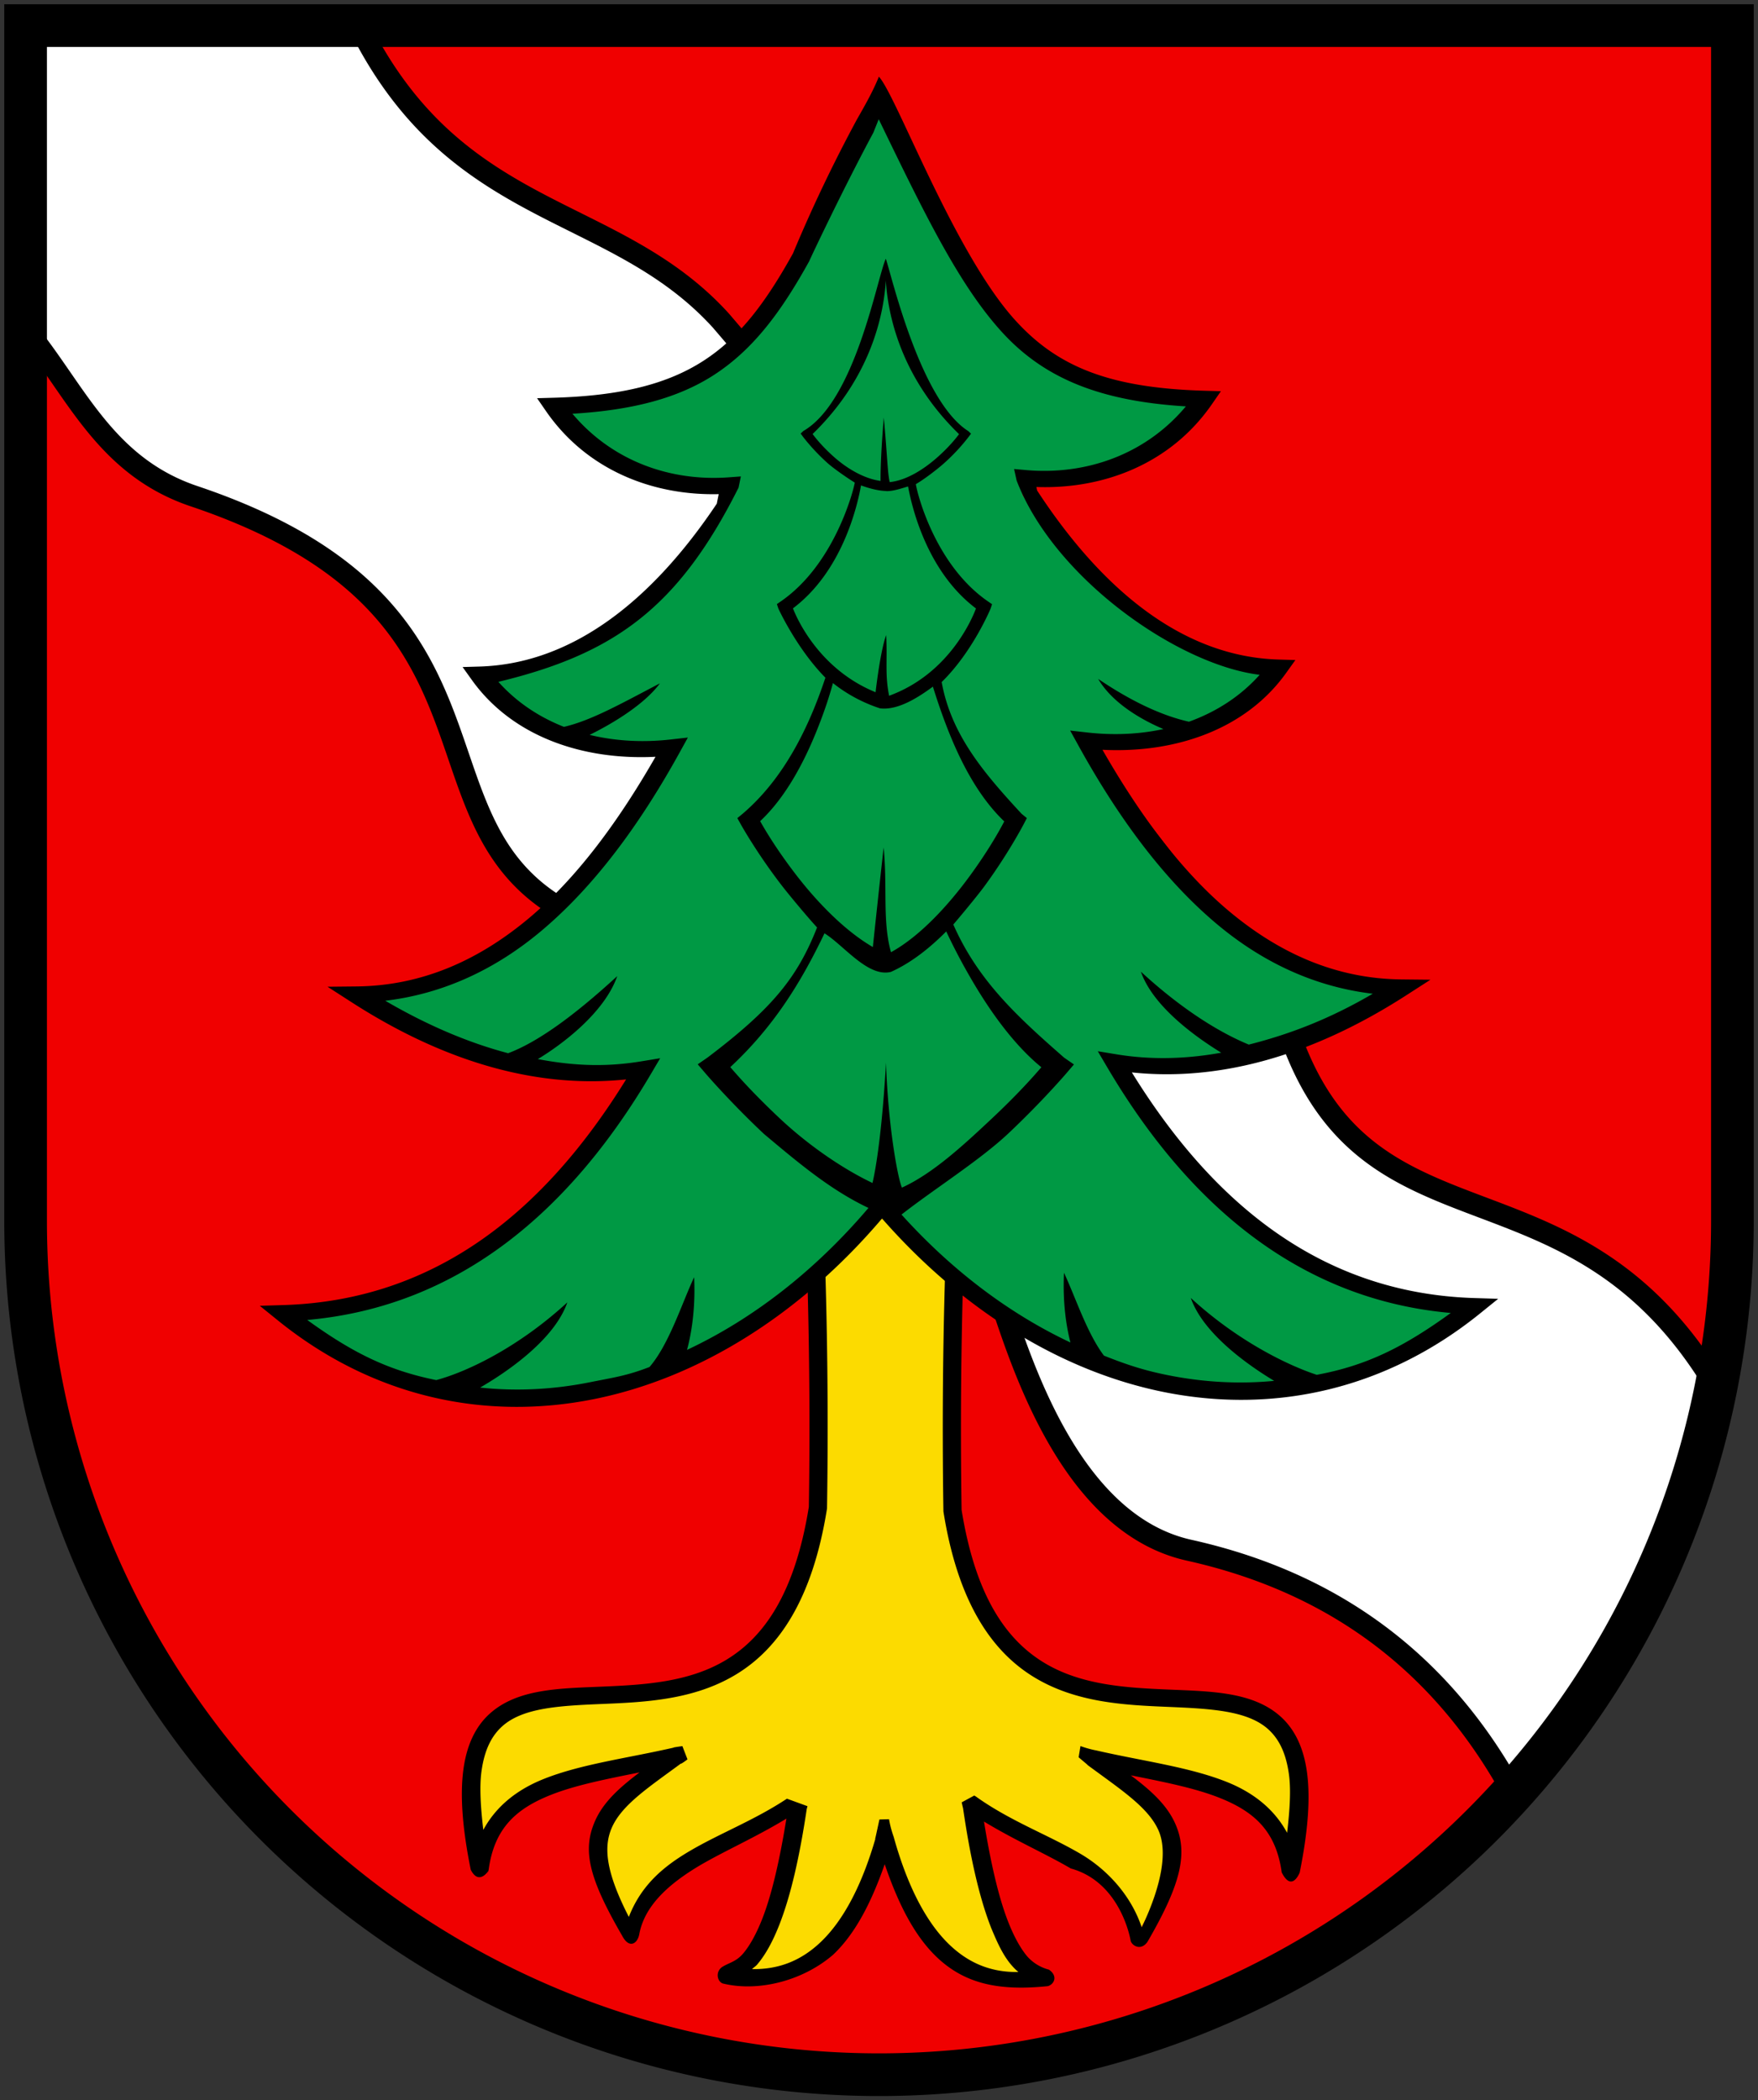 <?xml version="1.0" encoding="UTF-8"?>
<svg width="412" height="492" version="1.1" xmlns="http://www.w3.org/2000/svg">
<rect width="100%" height="100%" fill="#333333" stroke="none"/>
<path d="M6 6v280a200 200 0 0 0 400 0V6z" fill="#f00000"/>
<path d="m6 6v71.137c11.675 14.093 18.473 32.034 39.484 39.1 76.451 25.707 49.384 74.083 85.047 96.029 34.628 23.033 77.44 59.744 104.23 93.268 5.487 16.46 17.144 51.659 43.904 57.605 37.016 8.226 60.687 29.227 75.611 56.258a200 200 0 0 0 47.574-95.08c-32.905-54.299-79.352-29.879-98.504-79.127-17.098-33.323-134.41-170.1-134.41-170.1-25.217-27.739-61.987-23.157-84.814-69.092h-78.121z" fill="#fff" stroke="#000" stroke-width="5"/>
<g stroke-width="2">
<path d="m206.16 282.15-3.812.134h-13.005l.018.46-.358.013c.198 1.586.358 3.094.536 4.636.805 21.6 1.04 43.214.707 64.825-13.324 83.357-95.193 5.644-79.268 84.473 2.856-20.817 24.014-21.263 46.112-26.344-15.34 11.315-26.55 16.55-10.768 43.65 4.15-20.195 22.922-19.664 39.434-31.34-3.248 22.7-8.613 37.736-17.348 38.968 19.853 4.22 31.27-9.901 37.512-31.84 6.199 22.32 17.642 36.787 37.7 32.524-8.736-1.234-14.101-17.924-17.351-40.62 16.512 11.674 35.284 12.793 39.436 32.992 15.78-27.1 4.571-32.335-10.764-43.65 22.096 5.08 43.248 5.53 46.104 26.345 15.925-78.824-65.936-1.126-79.264-84.465-.334-21.602-.1-43.21.702-64.802.179-1.554.34-3.072.54-4.673l-.357-.012.017-.455h-12.86l-3.247-.115-.075-.57h-.32l-.02-.134z" fill="#fcdb00"/>
<path d="m207.52 281.1-3.77.134h-12.965c-.809 0-1.549.436-1.909 1.127a1.967 1.967 0 0 0-.546 1.612c.192 1.532.348 3.003.523 4.522.364 9.394 1.181 34.648.707 64.498-3.286 20.405-10.571 30.471-19.266 35.77-8.713 5.312-19.247 5.916-29.304 6.338-10.055.42-19.794.527-26.244 6.358-3.224 2.916-5.368 7.203-6.151 13.11-.784 5.885-.282 13.447 1.716 23.372h-.013c1.916 3.833 4.144.336 4.144.336-.57 2.822.065-.228.085-.348 1.34-9.771 6.549-14.276 14.55-17.464 5.744-2.286 13.1-3.735 20.82-5.279-4.426 3.348-8.355 6.746-10.378 11.242-3.086 6.862-1.645 13.336 6.282 27.005 1.605 3.1 3.534 1.955 3.997-.23 1.238-6.975 7.249-12.075 14.16-16.196 5.888-3.45 13.134-6.615 20.347-10.997-1.518 9.327-3.355 17.658-5.713 23.61-1.369 3.456-2.892 6.188-4.457 8.026-1.567 1.822-3.191 2.125-4.597 2.95-1.967 1.023-1.547 3.56-.134 4.04 8.123 1.995 18.546-.48 25.801-6.701 5.385-5.056 9.12-12.631 12.135-21.241 3.005 8.802 6.749 16.547 12.167 21.732 6.568 6.275 14.545 8.009 26.008 6.836v.01c1.463-.371 2.554-2.314.318-3.876a10.197 10.197 0 0 1-5.059-3.069c-1.564-1.836-3.084-4.566-4.452-8.02-2.358-5.95-4.202-14.282-5.72-23.606 7.213 4.38 14.461 7.544 20.35 10.993 10.407 2.857 13.46 13.783 14.031 16.952.299 1.122 2.387 2.438 3.934.233 7.965-13.712 9.565-20.892 6.473-27.768-2.022-4.498-5.95-7.893-10.379-11.238 7.723 1.542 15.074 2.99 20.818 5.28 8 3.184 13.206 7.691 14.549 17.463 2.42 4.819 4.244-.041 4.244-.041h-.013c1.988-9.898 2.484-17.444 1.703-23.32-.783-5.908-2.927-10.193-6.151-13.108-6.448-5.832-16.183-5.938-26.238-6.36-10.055-.422-20.589-1.027-29.304-6.336-8.696-5.3-15.98-15.364-19.266-35.766-.33-21.478-.1-42.963.693-64.431.179-1.546.339-3.042.532-4.602a1.969 1.969 0 0 0-.553-1.612v-.004c-.362-.684-1.095-1.116-1.898-1.117h-12.823l-1.834-.069a2.148 2.148 0 0 0-.89-.521 2.22 2.22 0 0 0-1.052-.231h-.004zm-1.078 4.1c.385.403.925.64 1.496.66l3.247.114.08.004h10.876l-.346 3.035a1233.818 1233.818 0 0 0-.7 64.902c0 .093.01.187.023.279 3.39 21.188 11.316 32.652 21.2 38.676 9.888 6.026 21.325 6.546 31.408 6.97 10.087.424 18.663.877 23.5 5.251 2.42 2.188 4.164 5.419 4.862 10.675.462 3.482.199 8.211-.446 13.573-3.086-5.69-8.079-9.505-14.174-11.932-8.813-3.51-19.675-4.863-30.588-7.371a1.936 1.936 0 0 0-.232-.042 25.472 25.472 0 0 1-3.43-.976l-.433 2.628c.378.327 1.819 1.533 1.952 1.65l.013.012c.097.113.207.215.328.304l.128.093c7.68 5.657 13.888 9.713 16.269 15.008 2.096 4.667 1.05 12.353-3.9 22.79-2.53-7.602-8.197-13.635-14.399-17.267-7.493-4.392-16.153-7.54-24.099-13.133-.305-.243-.513-.35-.752-.498l-2.944 1.599c.121.545.258 1.183.312 1.331 1.626 11.171 3.754 20.918 6.644 28.206 1.545 3.677 3.213 7.598 6.33 10.204-6.505.113-11.706-2.142-16.148-6.386-5.686-5.438-10.003-14.26-13.046-25.145h.006c-.441-1.304-.826-2.5-1.133-4.258l-2.247.061c-.34 1.525-.648 3.056-1.007 4.576l.043-.004c-3.056 10.51-7.335 19.01-12.92 24.256-4.406 4.14-9.555 6.334-15.98 6.222.39-.377.84-.637 1.205-1.063 2-2.347 3.659-5.437 5.132-9.15 2.809-7.085 4.884-16.515 6.49-27.297.083-.275.115-.43.175-.658l-.055-.016-4.762-1.736c-7.552 5.01-15.633 8.069-22.688 12.204-6.202 3.637-11.432 7.984-14.364 15.488-5.335-10.411-6.034-16.348-3.938-21.012 2.369-5.268 8.529-9.307 16.148-14.915l.06.035c.572-.326 1.02-.665 1.478-1.01l-1.196-3.101c-.663.085-1.463.202-2.056.312l-.013.041c-10.851 2.482-21.645 3.84-30.411 7.332-6.097 2.427-11.088 6.243-14.174 11.932-.645-5.362-.91-10.094-.448-13.575.698-5.255 2.441-8.486 4.86-10.673 4.838-4.372 13.414-4.83 23.502-5.251 10.087-.422 21.524-.943 31.41-6.969 9.888-6.026 17.814-17.493 21.204-38.684.015-.092.022-.185.023-.278.334-21.693.095-43.391-.718-65.072-.107-.94-.224-1.906-.332-2.857h11.028l.078-.004 2.571-.09z"/>
<path d="M205.31 23.643c-.406.702-.779 1.392-1.164 2.09l-.24-1.035-2.608 4.504a372.81 355.43 0 0 0-14.982 31.382c-12.948 23.345-25.41 33.958-57.968 34.878 9.694 14.018 25.601 19.786 41.245 18.636-.34 1.658-.7 3.324-1.004 4.97-15.548 23.328-34.852 38.72-57.625 39.361 9.619 13.442 26.974 19.113 45.074 17.067-18.268 33.114-42.18 57.541-73.827 57.865 24.57 15.822 47.266 20.772 67.06 17.512-19.382 32.86-46.17 55.972-84.19 57.131 43.9 35.486 102.11 20.98 140.22-25.283 38.119 44.951 95.457 58.703 138.83 23.641-38.02-1.158-64.816-24.268-84.197-57.127 19.792 3.26 42.496-1.694 67.07-17.516-31.647-.324-55.565-24.747-73.831-57.86 18.1 2.048 35.452-3.63 45.074-17.073-23.243-.655-42.873-16.674-58.581-40.816-.245-1.193-.462-2.374-.724-3.575 15.86 1.372 32.09-4.356 41.922-18.577-45.899-1.294-51.858-21.718-75.544-70.177z" fill="#094"/>
<path d="M205.97 17.962c-1.41 3.502-3.29 6.766-5.163 10.053a374.68 357.22 0 0 0-14.976 31.367c0 .004-.01.008-.013.014-6.399 11.537-12.55 19.69-20.928 25.1-8.382 5.416-19.162 8.228-35.206 8.68l-3.815.106 2.098 3.039c9.57 13.84 25.052 19.796 40.468 19.433a153.13 153.13 0 0 0-.447 2.228c-15.312 22.864-33.978 37.55-55.69 38.162l-3.887.111 2.192 3.058c9.391 13.12 25.786 18.835 43.024 17.964-8.632 15.055-18.349 28.28-29.498 37.669-11.937 10.047-25.29 15.972-40.547 16.13l-6.823.069 5.655 3.638c23.216 14.947 44.925 20.117 64.318 18.07-18.983 30.708-44.461 51.77-80.324 52.864l-5.52.17 4.213 3.405c22.413 18.118 48.708 23.546 74.093 18.455 24.708-4.955 48.46-19.908 67.52-42.308 19.052 21.746 42.59 36.182 67.005 40.837 25.101 4.784 51.034-.724 73.18-18.626l4.214-3.405-5.523-.17c-35.865-1.092-61.35-22.15-80.332-52.86 19.394 2.049 41.11-3.125 64.327-18.074l5.653-3.638-6.821-.071c-15.254-.156-28.61-6.08-40.547-16.13-11.151-9.386-20.868-22.61-29.496-37.663 17.238.868 33.631-4.847 43.022-17.968l2.192-3.058-3.888-.111c-22.17-.625-41.164-15.923-56.644-39.605l-.162-.818c15.64.562 31.428-5.358 41.137-19.401l2.1-3.04-3.81-.107c-22.623-.637-34.726-5.772-44.551-16.694-14.292-15.889-27.729-52.564-31.796-56.877zm-.034 9.97c10.66 22.006 18.674 38.515 28.602 49.551 9.834 10.936 22.843 16.46 43.38 17.713-9.479 11.317-23.403 16.136-37.395 14.925l-2.862-.25.59 2.687c8.746 22.826 37.743 43.18 56.96 45.517-4.45 4.995-10.134 8.672-16.572 10.989-6.295-1.412-13.43-4.72-21.273-10.025 3.644 6.196 11.28 10.053 15.286 11.746-5.61 1.217-11.639 1.505-17.838.803l-4.016-.45 1.884 3.41c9.21 16.699 19.868 31.28 32.369 41.805 10.758 9.055 23.033 14.817 36.668 16.434-10.315 6.017-19.6 9.517-29.051 11.914-6.568-2.699-15.361-7.96-25.291-17.084 2.864 8.241 13.037 15.424 18.827 18.98-8.62 1.565-16.812 1.654-24.516.386l-4.414-.726 2.194 3.72c18.636 31.592 44.571 54.407 80.537 57.589-10.858 7.852-19.54 12.293-31.417 14.487-6.874-2.256-18.589-7.962-29.52-18.007 2.979 8.572 13.913 16.039 19.544 19.425-7.98.759-16.042.359-24.058-1.169-5.927-1.13-10.032-2.437-15.837-4.74-4-5.323-6.618-13.558-9.364-19.412-.363 7.695.739 13.328 1.511 16.333-14.233-6.696-27.749-16.834-39.589-29.967 7.491-5.866 18.181-12.608 24.88-18.857 7.955-7.467 13.748-14.227 13.748-14.227l1.782-2.084-2.286-1.579c-11.16-9.755-20.207-18.118-25.984-31.199 1.828-2.128 5.75-6.868 7.289-8.968 5.66-7.718 9.21-14.548 9.21-14.548l.732-1.41-1.247-1.026c-8.882-9.6-16.493-18.532-18.713-30.846 7.266-7.081 11.458-17.185 11.458-17.185l.35-1.051-.935-.641c-12.356-8.512-16.57-25.133-16.929-27.478 2.01-1.167 5.037-3.494 6.612-4.898a47.41 45.201 0 0 0 5.8-6.227l.523-.704-.645-.603c-11.177-7.107-17.825-35.864-19.306-40.335-.009.276.032.04-.025-.03-2.054 4.504-7.091 33.258-19.306 40.337l-.645.602.519.706s2.294 3.097 5.803 6.225c1.426 1.272 4.576 3.464 6.363 4.561-.217 1.502-4.622 19.072-17.317 27.817l-.936.644.351 1.055s4.282 9.367 11.02 16.185c-3.827 11.498-9.611 23.507-19.358 31.84l-1.279 1.057.794 1.426s3.707 6.673 9.526 14.235c1.845 2.398 6.135 7.536 8.363 9.95-4.59 11.652-10.407 18.938-25.682 30.48l-2.286 1.577 1.784 2.086s5.786 6.76 13.74 14.225c8.28 6.95 15.675 13.162 24.487 17.333-12.526 14.732-27.106 26.027-42.524 33.256.762-2.788 2.06-8.805 1.67-17.027-2.89 6.164-5.867 15.712-10.449 21.028-5.318 2.068-8.484 2.476-13.905 3.561-8.593 1.725-17.25 2.171-25.803 1.264 5.09-2.942 17.234-10.721 20.443-19.957-11.615 10.672-23.673 16.321-30.724 18.204-11.44-2.303-19.75-6.509-30.232-14.085 35.96-3.185 61.886-26.003 80.52-57.592l2.195-3.721-4.41.724c-7.91 1.303-15.393 1.167-24.265-.523 5.627-3.382 15.627-10.855 18.608-19.437-10.392 9.548-18.855 15.552-25.572 18.062-9.185-2.425-18.804-6.462-28.793-12.291 13.633-1.617 25.906-7.381 36.663-16.44 12.501-10.523 23.16-25.105 32.371-41.803l1.883-3.41-4.02.45c-6.633.75-13.065.363-19.004-1.078 3.12-1.528 12.194-6.275 16.478-12.072-8.989 4.7-16.082 8.719-22.494 10.193-5.943-2.333-11.194-5.865-15.367-10.544 27.017-6.52 42.1-17.214 56.287-45.489l.541-2.623-2.794.205c-13.748 1.014-27.344-3.813-36.676-14.892 14.16-.848 24.77-3.669 33.126-9.066 9.225-5.959 15.774-14.785 22.315-26.583.047-.06.064-.131.096-.198.368-.88 7.916-16.852 14.984-30.006zm1.664 37.77c.456 7.598 3.256 22.53 17.161 35.997-.376.495-1.966 2.652-4.975 5.334-3.129 2.788-7.245 5.484-11.28 5.904-.51-2.197-.51-5.581-1.385-15.121-.866 10.357-.753 14.841-.753 14.841-3.929-.531-7.917-2.941-10.96-5.652-3.01-2.682-4.597-4.84-4.971-5.334C204.32 88.225 207.136 73.31 207.6 65.7zm-5.81 48.008c2.092.755 4.031 1.252 5.972 1.317v.022c1.715 0 3.477-.645 5.054-1.093.943 5.153 4.533 20.009 15.914 28.58-.845 2.252-6.248 15.302-20.362 20.448-1.013-5.133-.374-8.09-.69-14.215-1.425 3.93-2.48 13.387-2.48 13.387-13.31-5.418-18.52-17.445-19.363-19.648 11.537-8.688 15.071-23.854 15.952-28.797zm-6.582 46.305a34.918 33.291 0 0 0 11.007 5.913c4.284.56 9.253-2.75 12.415-5.081 3.482 11.117 8.402 23.619 16.727 31.57-.513.964-3.132 6.028-8.144 12.864-4.927 6.72-11.571 14.028-18.404 17.78-2.037-7.282-.811-15.221-1.722-24.534-1.27 11.401-2.53 23.321-2.53 23.321-6.625-3.84-13.113-10.585-18.002-16.938-5.14-6.677-7.855-11.579-8.408-12.553 5.93-5.529 10.18-13.649 13.062-20.709 2.24-5.486 3.383-9.382 4-11.632zm26.548 58.174a149.58 142.6 0 0 0 5.857 11.143c4.18 7.179 9.787 15.245 16.44 20.675-1.213 1.392-4.895 5.718-11.626 12.032-6.789 6.375-13.882 12.9-21.047 16.16-.822-1.65-3.201-13.49-3.74-29.258-1.17 20.594-3.17 28.172-3.17 28.172-7.05-3.35-15.078-8.887-21.696-15.099-6.73-6.316-10.411-10.642-11.626-12.034 10.094-9.394 16.49-19.677 22.079-31.347 4.535 2.806 10.177 10.374 15.57 9.033 4.73-2.116 9.075-5.565 12.96-9.475z"/>
</g>
<path d="M6 6v280a200 200 0 0 0 400 0V6z" fill="none" stroke="#000" stroke-width="10"/>
</svg>
